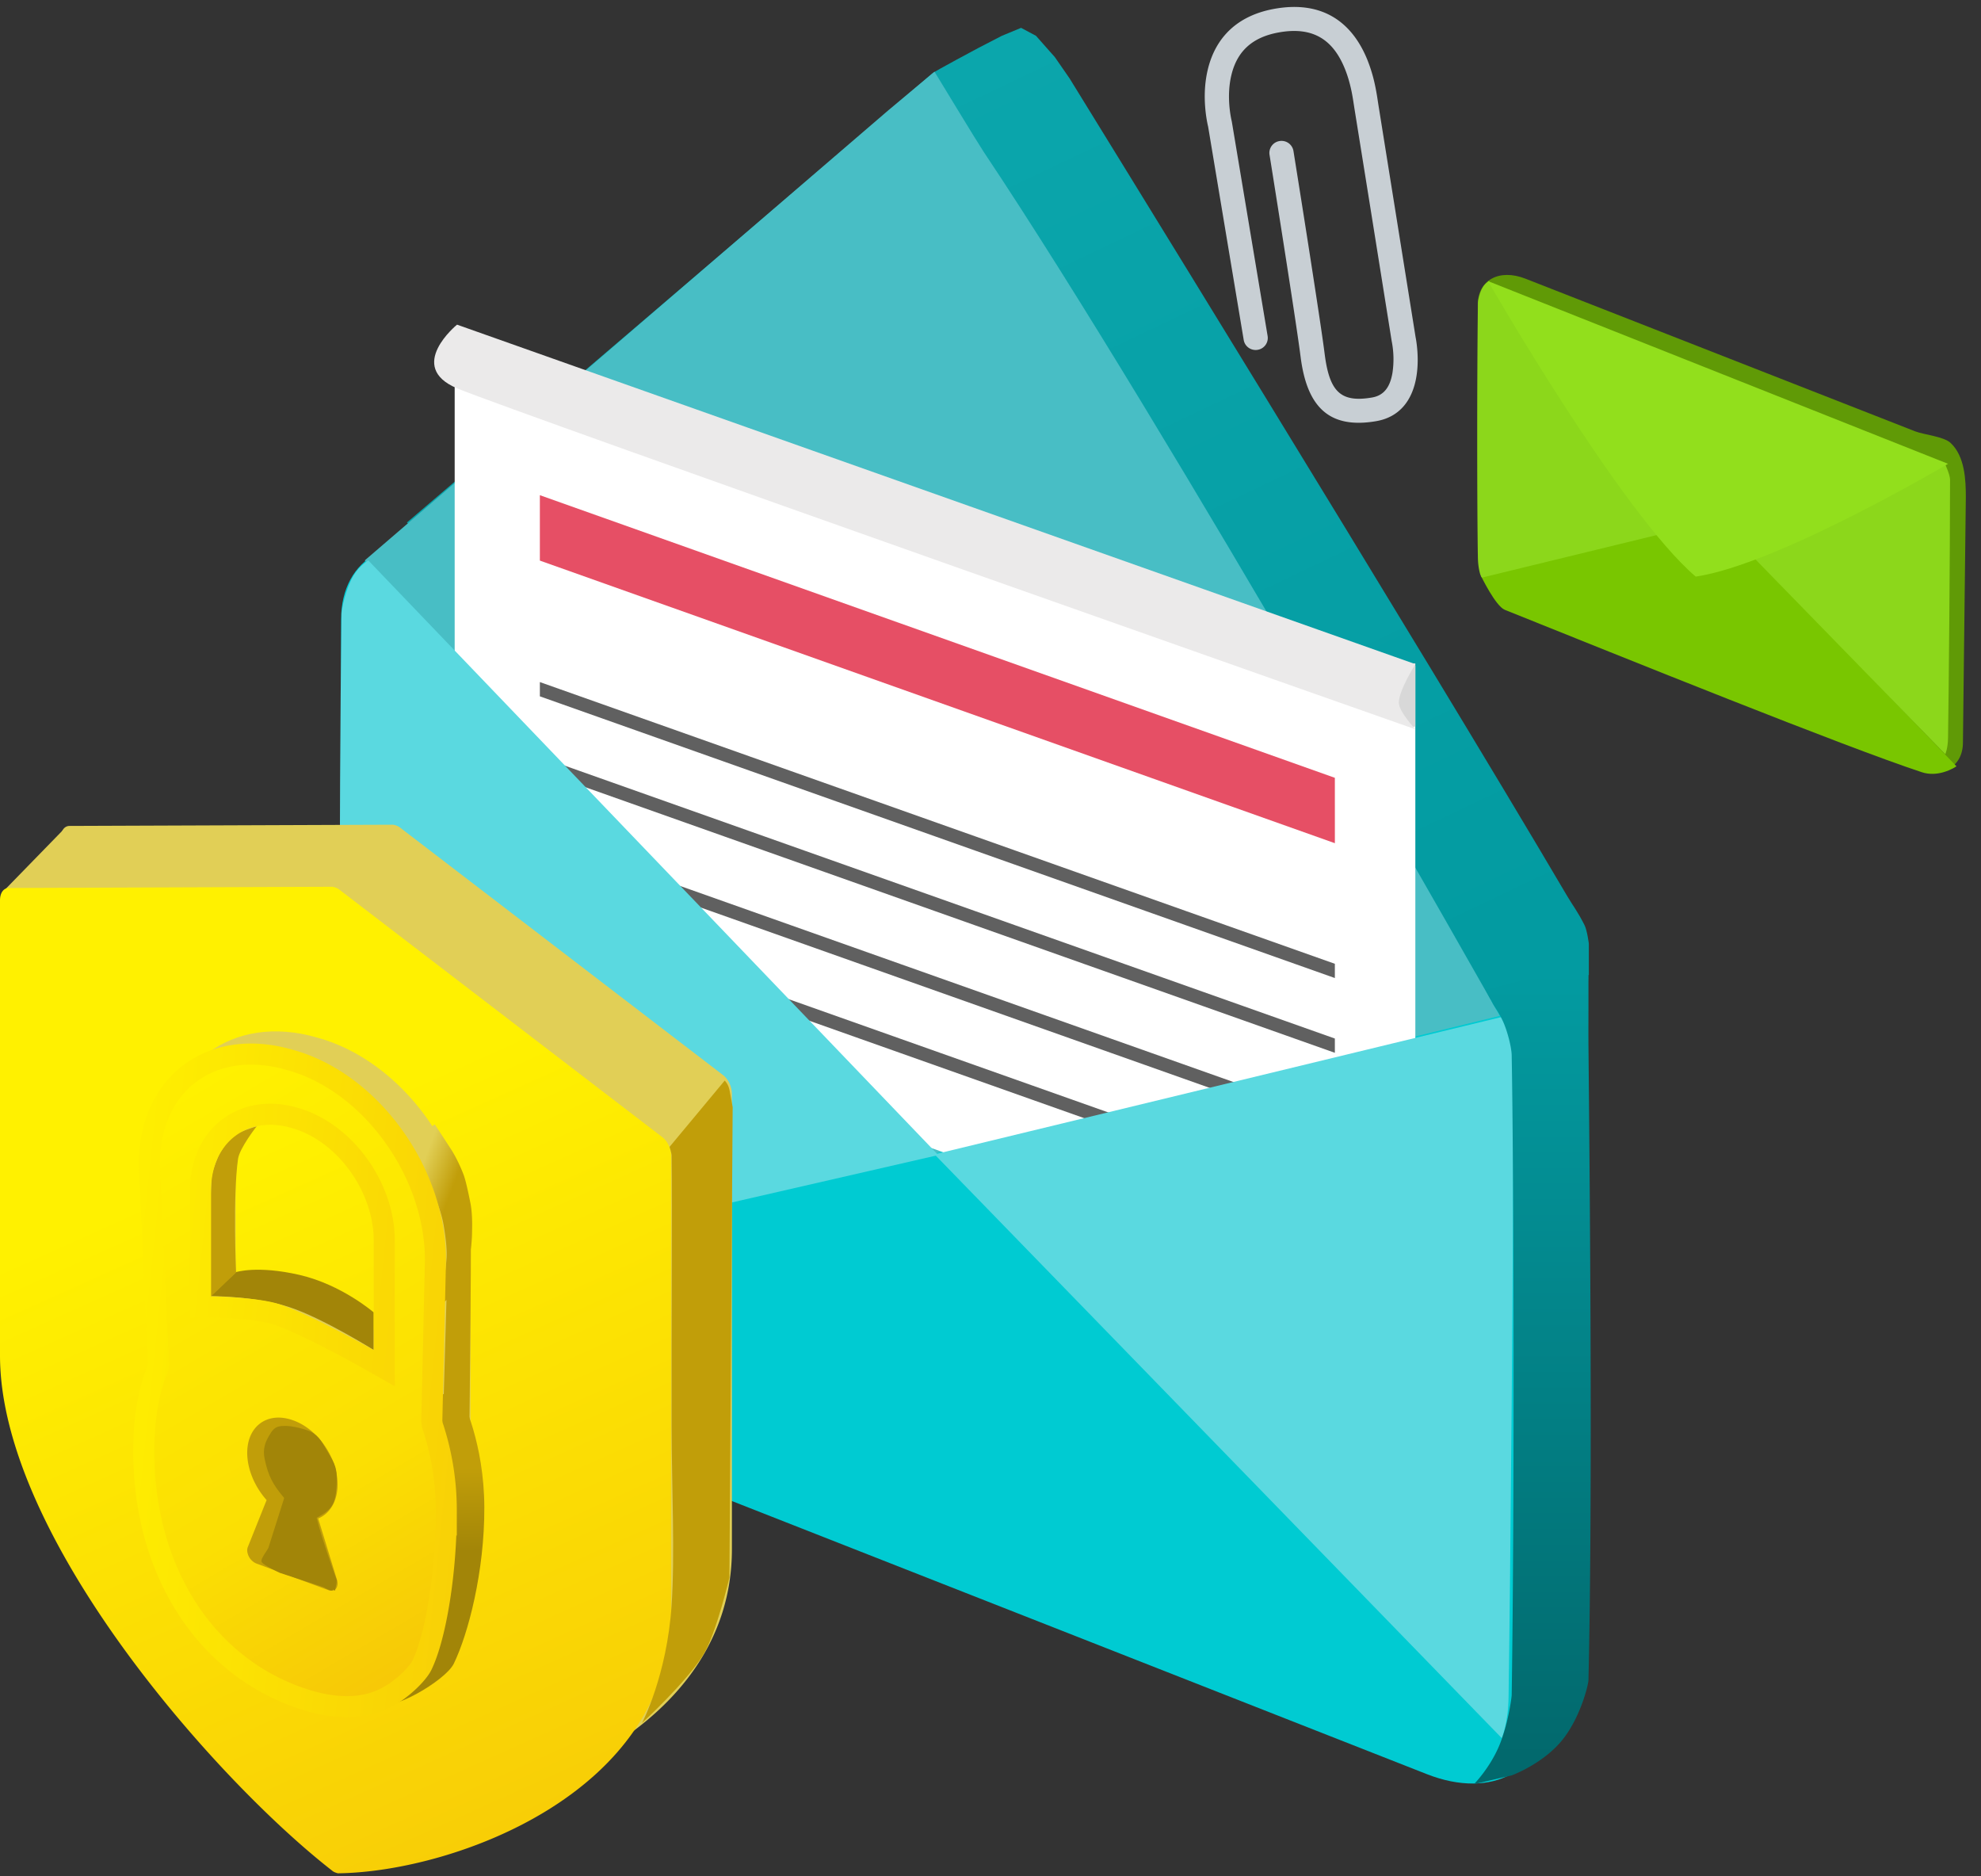 <svg xmlns="http://www.w3.org/2000/svg" width="94" height="89" viewBox="0 0 94 89">
    <rect x="0" y="0" width="94" height="89" fill="#333333" stroke="none"/>
    <defs>
        <linearGradient id="a" x1="1.78%" x2="92.432%" y1="16.038%" y2="36.013%">
            <stop offset="0%" stop-color="#0BA6AC"/>
            <stop offset="100%" stop-color="#039BA1"/>
        </linearGradient>
        <linearGradient id="b" x1="50%" x2="50%" y1="1.513%" y2="96.763%">
            <stop offset="0%" stop-color="#039BA1"/>
            <stop offset="100%" stop-color="#02696D"/>
        </linearGradient>
        <linearGradient id="c" x1="28.011%" x2="71.205%" y1="29.516%" y2="168.964%">
            <stop offset="0%" stop-color="#FFF100"/>
            <stop offset="100%" stop-color="#F2AF0C"/>
        </linearGradient>
        <linearGradient id="d" x1="8.663%" x2="63.685%" y1="-9.764%" y2="43.777%">
            <stop offset="0%" stop-color="#E1CF56"/>
            <stop offset="47.492%" stop-color="#E1CF56"/>
            <stop offset="98.028%" stop-color="#C29F0B"/>
            <stop offset="100%" stop-color="#C19E09"/>
        </linearGradient>
        <linearGradient id="e" x1="86.664%" x2="86.664%" y1="24.035%" y2="50%">
            <stop offset="0%" stop-color="#C19E09"/>
            <stop offset="100%" stop-color="#A28508"/>
        </linearGradient>
        <linearGradient id="g" x1="42.297%" x2="71.362%" y1="0%" y2="110.362%">
            <stop offset="0%" stop-color="#FFF100"/>
            <stop offset="59.972%" stop-color="#FBDF03"/>
            <stop offset="100%" stop-color="#F5C108"/>
        </linearGradient>
        <linearGradient id="f" x1="108.916%" x2="-20.913%" y1="69.719%" y2="39.213%">
            <stop offset="0%" stop-color="#F8D006"/>
            <stop offset="100%" stop-color="#FFF200"/>
        </linearGradient>
    </defs>
    <g fill="none" fill-rule="evenodd">
        <path fill="#C8CFD4" fill-rule="nonzero" d="M58.452 5.778l-.026-.12a4.617 4.617 0 0 1-.044-.242c-.095-.624-.095-1.29.059-1.898.267-1.055.944-1.744 2.225-1.977 1.644-.3 2.592.35 3.148 1.718.136.335.24.696.32 1.084.03.147.055.29.08.45l.052.337a5436.34 5436.34 0 0 1 1.492 9.31l.201 1.257.056.353.02.124.016.084a4.365 4.365 0 0 1 .024 1.42c-.114.693-.412 1.086-.977 1.181-1.491.253-2.015-.282-2.242-2.07-.09-.717-.336-2.348-.69-4.625a896.837 896.837 0 0 0-.553-3.512 1385.683 1385.683 0 0 0-.22-1.38l-.017-.107a.574.574 0 0 0-.658-.474.57.57 0 0 0-.478.652 436.119 436.119 0 0 1 .237 1.485 1249.459 1249.459 0 0 1 .552 3.51c.353 2.264.597 3.891.686 4.594.3 2.364 1.342 3.429 3.577 3.05 1.123-.19 1.733-.996 1.918-2.122.084-.514.075-1.05.01-1.559a4.476 4.476 0 0 0-.054-.332c.002.005.002.005-.015-.098l-.056-.352a57096.717 57096.717 0 0 0-1.693-10.57l-.051-.333a10.863 10.863 0 0 0-.09-.5 7.301 7.301 0 0 0-.38-1.282c-.745-1.833-2.187-2.82-4.423-2.413-1.746.318-2.761 1.35-3.133 2.82-.196.775-.196 1.585-.08 2.345.03.192.06.337.082.424l1.688 10.118c.052.31.348.52.661.468a.57.57 0 0 0 .474-.654L58.452 5.778z"/>
        <path fill="#00CBD2" d="M73.672 52.085l-.338 28.981c0 2.934-2.518 4.323-5.621 3.104L21.807 66.133c-3.105-1.22-5.621-4.588-5.621-7.521V29.385c0-2.934 2.517-4.323 5.62-3.103l45.907 18.036c1.005.395 3.34.604 4.157 1.362 1.705 1.582 1.802 4.421 1.802 6.405z"/>
        <path fill="url(#a)" d="M18.186 14.17l.756-.259 1.354.035 1.217.178s31.497 6.304 44.436 9.178c.581.129.858.133 1.589.342.287.082.796.455.796.455l1.083 1.01-14.489 26.35-39.456.029s.903-20.48 1.423-32.783c.007-.154.608-2.41.608-2.41l.337-1.202.346-.923z" transform="rotate(47 48.094 42.549)"/>
        <path fill="#48BEC5" d="M42.159 5.227l2.184-1.826s2.026 3.34 2.32 3.782c8.867 13.272 24.504 41.011 24.504 41.011l-26.824 6.53-27.035-28.138 24.85-21.359z"/>
        <path fill="#FFF" d="M67.159 70.59S52.424 57.363 44.367 54.523c-7.137-2.515-22.792 0-22.792 0v-39.01L67.159 31.58v39.01z"/>
        <path fill="#D8D8D8" d="M66.148 31.472h1.01v2.992s-.117.042-.171 0c-.283-.22-.839-.785-.839-.785v-2.207z"/>
        <path fill="#E64F65" d="M63.341 40.002L25.617 26.595v-3.103L63.34 36.9z"/>
        <path fill="#EBEAEA" d="M21.687 18.422c-2.443-1.03 0-3.02 0-3.02l45.475 16.106s-.787 1.246-.787 1.823c0 .43.787 1.267.787 1.267S24.13 19.453 21.687 18.422z"/>
        <path fill="#606060" d="M25.617 33.035v-.677L63.34 45.723v.676zM25.617 36.581v-.676L63.34 49.269v.677zM25.617 40.35v-.677L63.34 53.037v.677zM25.617 43.896v-.677L63.34 56.583v.677z"/>
        <path fill="#5AD9E0" d="M44.345 54.764l26.916-6.518s.555 1.221.555 1.774c0 8.925-.148 24.928-.234 30.523-.02 1.243-.324 1.914-.324 1.914L44.345 54.764z"/>
        <path fill="#5AD9E0" d="M44.522 54.798l-27.741 6.367s-.553-.74-.574-1.788c-.107-5.269-.127-21.055 0-30.233.004-.278.2-1.227.574-1.847.286-.475.696-.71.696-.71l27.045 28.21z"/>
        <path fill="url(#b)" d="M61.484 47.946l3.586-.897 1.228-.44s-.03-.143.076.23c.009.031 0 .81 0 .81v1.203s-.005 1.251 0 1.777c.06 6.163.207 21.296 0 30.07-.006.255-.411 1.873-1.304 2.923-.925 1.088-2.34 1.604-2.34 1.604l-1.79.417s.72-.726 1.172-1.764c.443-1.018.617-2.347.619-2.466.142-9.244.097-25.068 0-30.35-.007-.39-.222-1.234-.454-1.693a4.89 4.89 0 0 0-.238-.428c-.166-.252-.22-.356-.22-.356l-.335-.64z" transform="translate(9 -1)"/>
        <g>
            <path fill="#609A06" d="M93.28 23.583l-.137 11.637c0 1.179-1.014 1.737-2.264 1.247l-18.494-7.243c-1.25-.49-2.264-1.842-2.264-3.02V14.467c0-1.178 1.014-1.736 2.264-1.246l18.494 7.243c.405.158 1.346.242 1.675.546.686.636.726 1.776.726 2.573z"/>
            <path fill="#79C600" d="M81.494 24.556l11.342 11.798s-.25.176-.62.281c-.29.083-.654.122-1.027-.001-3.717-1.226-14.082-5.415-19.784-7.703-.44-.176-1.13-1.605-1.13-1.605l11.219-2.77z"/>
            <path fill="#8CD71B" d="M81.466 24.658l10.841-2.619s.224.49.224.713c0 3.585-.06 10.013-.095 12.26-.008.499-.13.768-.13.768l-10.84-11.122z"/>
            <path fill="#8CD71B" d="M81.535 24.672l-11.217 2.731s-.054-.067-.09-.191a2.959 2.959 0 0 1-.098-.7c-.043-2.116-.05-8.457 0-12.143.002-.112.081-.493.232-.742a.876.876 0 0 1 .28-.286l10.893 11.331z"/>
            <path fill="#92DF1C" d="M80.463 27.355c3.912-.578 11.972-5.352 11.972-5.352l-21.828-8.667s6.32 11.004 9.856 14.019z"/>
        </g>
        <g>
            <path fill="#E1CF56" d="M18.64 39.125l-15.334.058c-.251-.002-.424.227-.424.586V61.36c0 8.584 10.26 20.16 15.753 24.435.056.053.113.075.17.097.059.022.115.043.17.033 5.494-.086 15.755-3.84 15.755-12.423V51.911c0-.358-.173-.72-.424-.91L18.97 39.251a.725.725 0 0 0-.33-.126z"/>
            <path fill="#E1CF56" d="M2.988 39.38v2.894H.168z"/>
            <path fill="url(#c)" d="M15.76 3.069L.424 3.127C.173 3.124 0 3.354 0 3.713v21.592c0 8.584 10.261 20.16 15.753 24.435a.474.474 0 0 0 .171.097c.058.022.115.043.17.033 5.494-.086 15.755-3.84 15.755-12.423V15.855c0-.359-.174-.72-.425-.91L16.089 3.195a.725.725 0 0 0-.33-.126z" transform="translate(0 39)"/>
            <path fill="#C19E09" d="M31.77 54.41l2.619-3.147s.166.16.222.428c.055.263.155.834.155.834l-.155 22.318s-.62 2.63-1.222 3.63c-.78 1.299-2.924 3.269-2.924 3.269s1.185-2.254 1.404-5.599c.162-2.469.006-5.46 0-8.498-.01-5.094.031-10.253 0-12.822-.001-.12-.098-.413-.098-.413z"/>
        </g>
        <g>
            <path fill="#E1CF56" d="M18.895 58.282v5.19l-7.717-2.546V55.89c0-2.271 1.731-3.581 3.858-2.943 2.128.612 3.86 2.996 3.86 5.335zm-3.859-9.062c-4.019-1.161-7.288 1.266-7.288 5.466l.543 11.804c-.978-.177 1.427 2.675 1.427 3.739v1.685c0 1.224-1.181 1.694 0 2.275 0 0 .726-.069.903 0 4.396 1.704 7.916 4.404 7.916 4.404.651.185.465-2.09.859-2.493.32-.328 1.165-.097 1.165-.687l-.751-6.554c0-1.143 3.492 2.684 2.515 2.201V59.205c0-4.446-3.27-8.9-7.289-9.985z"/>
            <path fill="#C19E09" d="M74.286 88.957v-2.131 2.13zM21.253 59.274l1.092-1.296v.762c0 3.97-.112 12.091-.112 12.091s.056.253.112.582c.061.363.123.818.123 1.147 0 .597-.123 1.764-.123 1.764s-.04.44-.112.883c-.093.557-.235 1.174-.38 1.562-.276.737-1.244 1.902-1.244 1.902s.307-.924.517-2.22c.128-.791.192-1.76.211-2.626.016-.714-.21-2.105-.21-2.105s-.251-.574-.242-.889c.047-1.587.143-3.648.143-3.648l.225-7.91z"/>
            <path fill="url(#d)" d="M15.103 13.39l1.528-1.048s.41.624.763 1.168c.284.437.511.973.602 1.214.11.29.244.938.327 1.355.11.557.077 1.282.077 1.282s.005.569-.077.966a35.448 35.448 0 0 1-.327 1.137c-.057.176-.331.66-.602.99-.24.292-.484.445-.484.445s.242-1.603.282-2.233c.028-.442-.07-1.14-.143-1.556-.1-.561-.277-.975-.418-1.34a3.67 3.67 0 0 0-.502-.85c-.152-.18-.3-.52-.472-.781-.277-.42-.554-.75-.554-.75z" transform="translate(4 41)"/>
            <path fill="#A28508" d="M9.985 61.488l1.21-1.137s1.011-.329 3.013.131 3.523 1.778 3.523 1.778v1.782s-2.407-1.505-3.999-2.03c-1.591-.525-3.747-.524-3.747-.524z"/>
            <path fill="url(#e)" d="M16.797 25.029l1.264.42s.997 2.053.954 5.104c-.043 3.051-.87 5.997-1.578 7.39-.413.815-3.163 2.315-3.54 1.792-.27-.372 1.867-2.658 1.867-2.658s1.12-3.966 1.332-6.441c.212-2.476-.299-5.607-.299-5.607z" transform="rotate(-1 2367.509 -176.241)"/>
            <path fill="#C19E09" d="M10.395 54.772s.381-.658.662-.869c.313-.234 1.119-.467 1.119-.467s-.81 1.035-.881 1.543c-.254 1.804-.093 5.393-.093 5.393l-1.26 1.2s-.03-3.786.098-5.693c.024-.36.355-1.107.355-1.107z"/>
            <path fill="url(#g)" stroke="url(#f)" d="M16.516 26.61l-.027-.172.174-7.655c0-4.216-3.115-8.476-6.927-9.505-3.708-1.072-6.65 1.127-6.65 4.962l.436 9.487-.039.216c-.433 1.033-.66 2.35-.66 3.914 0 5.519 2.776 9.973 7.182 11.612 1.812.675 3.324.656 4.465-.015.62-.332 1.356-1.05 1.551-1.453.664-1.367 1.165-4.449 1.155-7.35a12.647 12.647 0 0 0-.66-4.04zm-2.283-8.75v6.047l-.746-.423c-.125-.07-.35-.196-.645-.356a54.239 54.239 0 0 0-1.986-1.028c-.715-.347-1.312-.605-1.74-.747-.293-.096-.72-.175-1.242-.234a19.098 19.098 0 0 0-1.863-.116l-.495-.005v-5.531c0-2.6 2.048-4.158 4.497-3.423 2.348.675 4.22 3.26 4.22 5.816z" transform="translate(4 41)"/>
            <path fill="#C19E09" d="M15.59 75.44l-3.43-1.267a.721.721 0 0 1-.353-.332c-.08-.161-.098-.326-.049-.444l.893-2.232c-.57-.639-.92-1.473-.92-2.24 0-1.274.962-1.964 2.144-1.555 1.181.396 2.143 1.76 2.143 3.055 0 .78-.35 1.376-.92 1.614l.893 2.912c.05.157.03.31-.049.415-.08.094-.212.124-.352.075z"/>
            <path fill="#A28508" d="M13.277 74.617s-.78-.36-.86-.514c-.082-.164.332-.606.336-.728l.732-2.308c-.55-.65-.758-1.061-.925-1.841-.104-.486.029-.799.193-1.09.16-.283.279-.43.524-.473.076-.014.29-.029.514 0 .29.037.608.129.788.19.491.171.676.513.896.9.296.525.53.748.504 1.506-.012.351-.034.816-.188 1.102-.193.359-.543.51-.765.644.225.972.953 2.954.953 2.954.008.068-.06.395-.074.466-.019.097-.088-.061-.114 0-.042.096-.36-.075-.429-.125l-2.085-.683z"/>
        </g>
    </g>
</svg>
